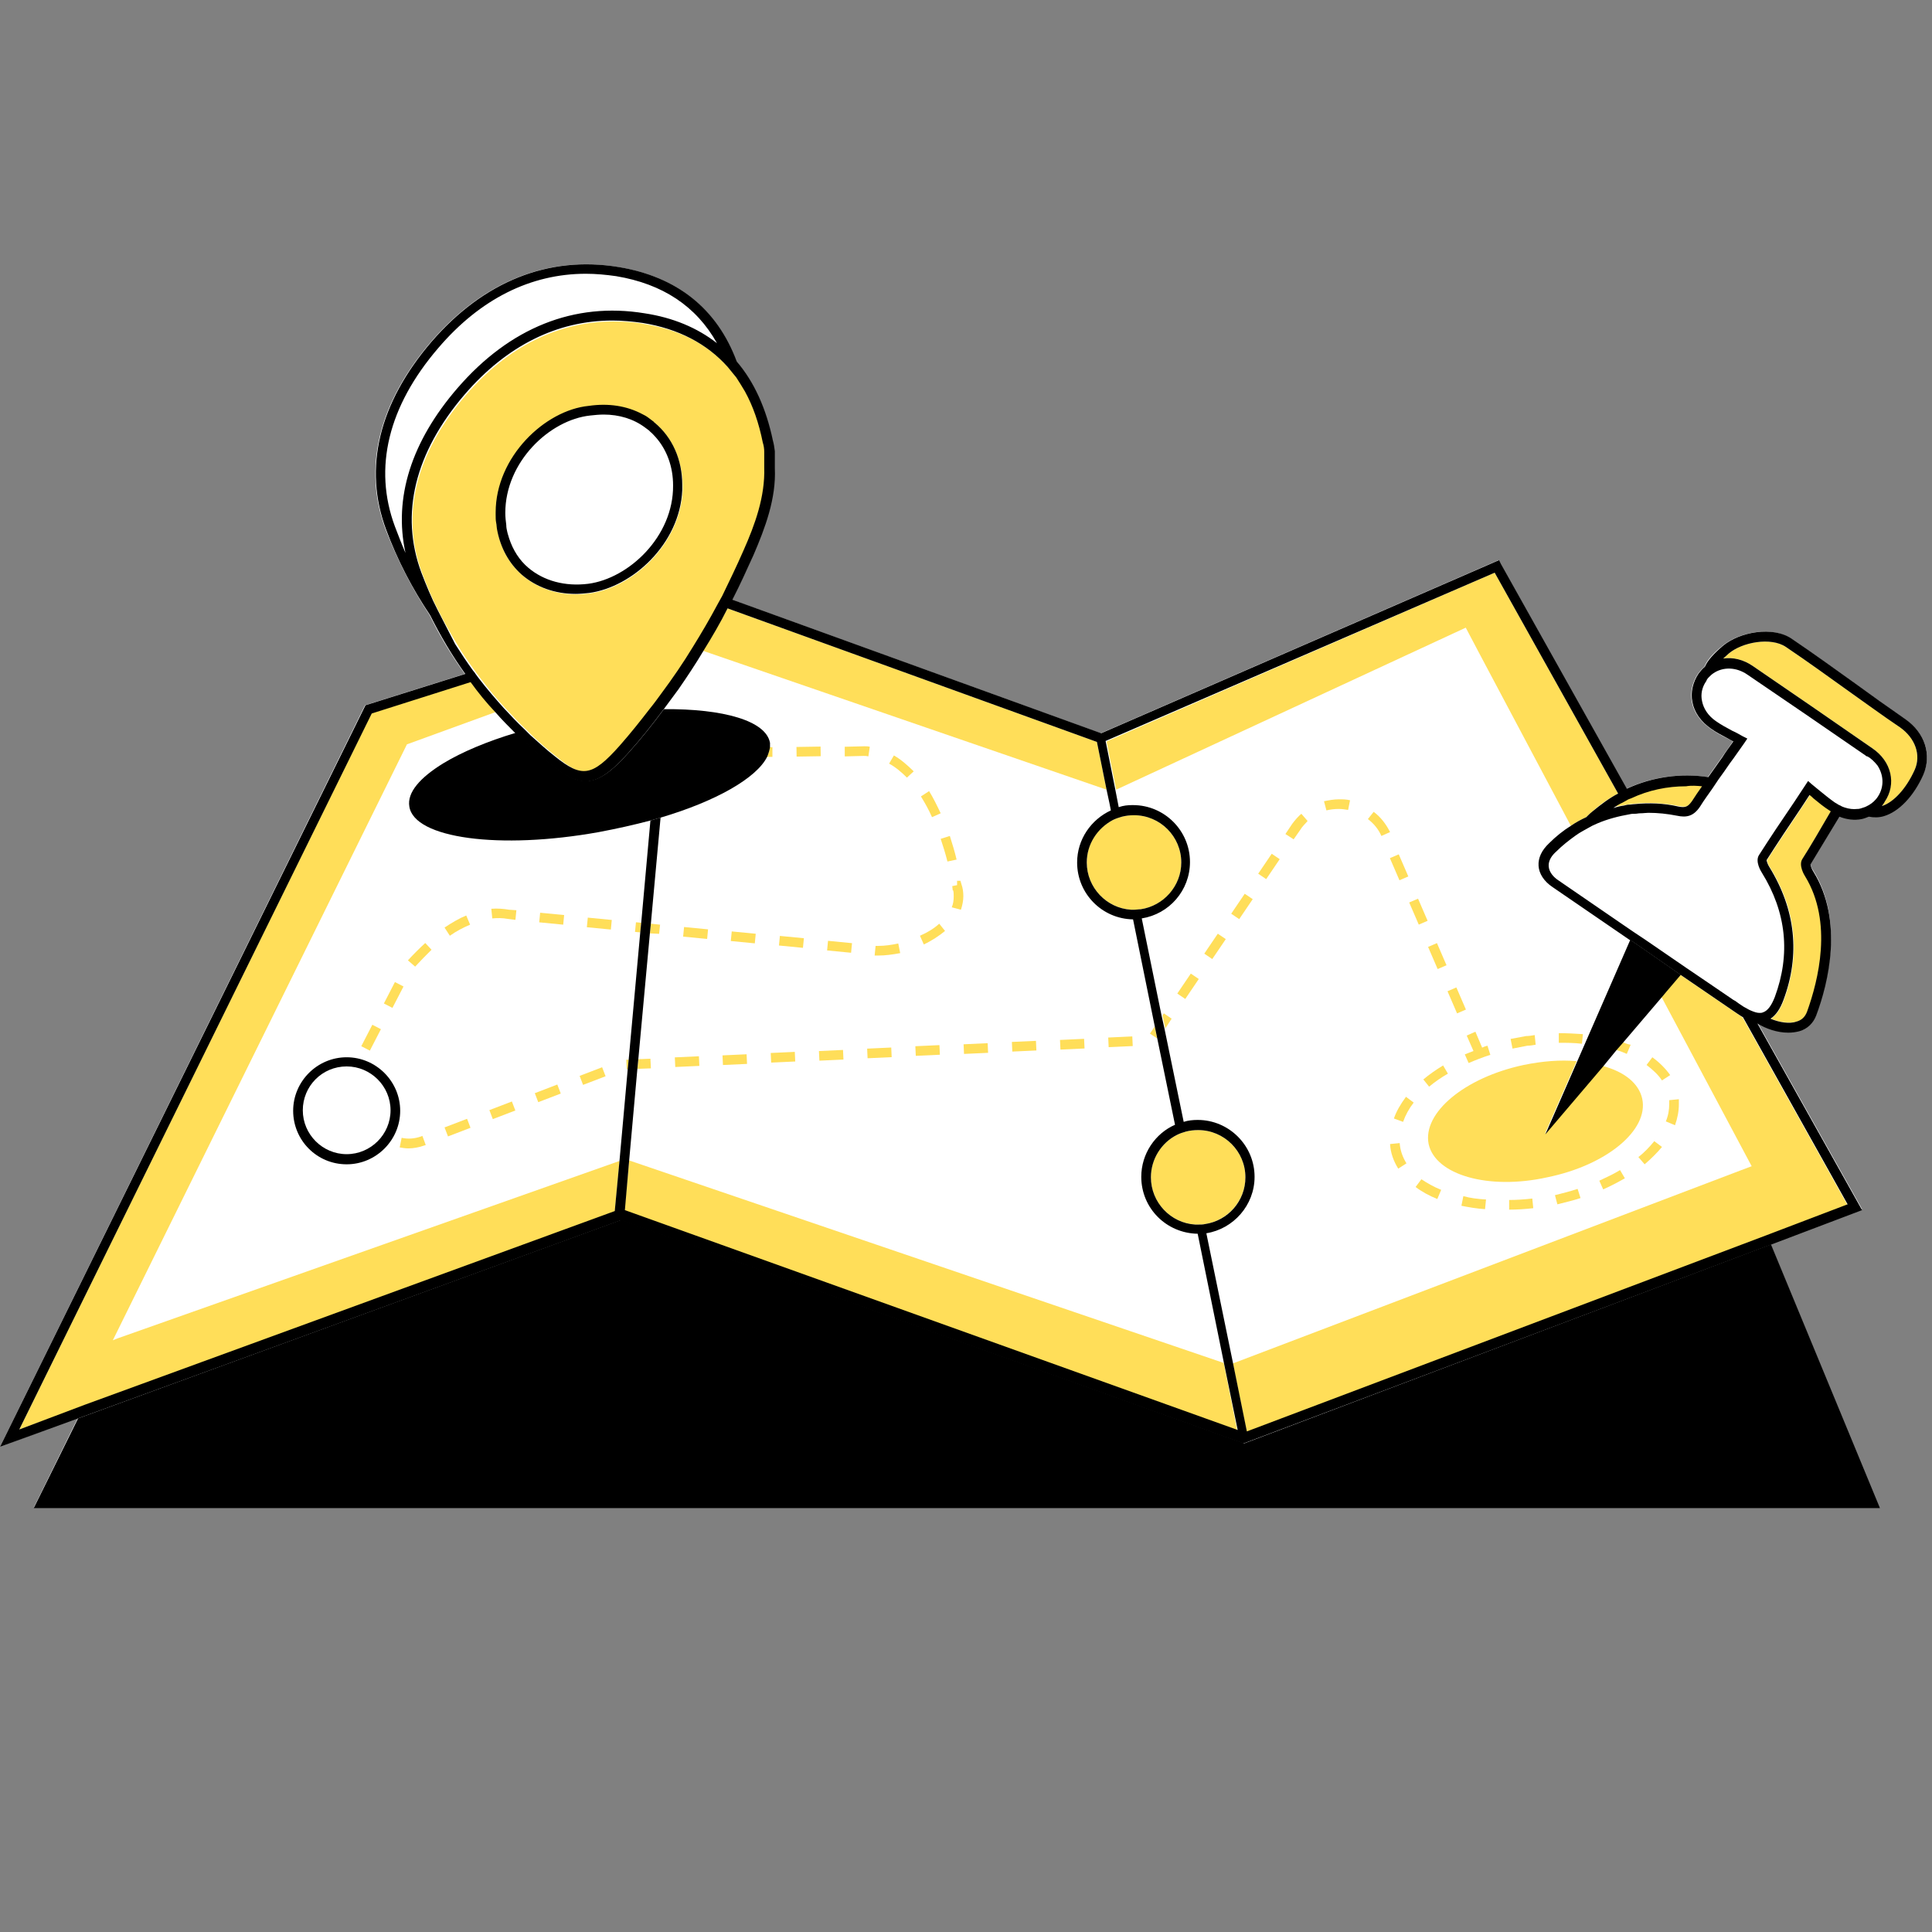 <svg xmlns="http://www.w3.org/2000/svg" xmlns:xlink="http://www.w3.org/1999/xlink" width="500" zoomAndPan="magnify" viewBox="0 0 375 375" height="500" preserveAspectRatio="xMidYMid meet" version="1.0"><rect x="0" y="0" width="375" height="375" fill="#808080" stroke="none"/><defs><clipPath id="57d9069a45"><path d="M 161.449 173.691 L 187.699 173.691 L 187.699 200.691 L 161.449 200.691 Z M 161.449 173.691 " clip-rule="nonzero"/></clipPath><clipPath id="ccfefc96b3"><path d="M 161.449 173.691 L 187.699 173.691 L 187.699 200.691 L 161.449 200.691 Z M 161.449 173.691 " clip-rule="nonzero"/></clipPath></defs><g clip-path="url(#57d9069a45)"><path fill="#000000" d="M 175.574 174.16 C 172.477 173.688 169.297 174.148 166.535 175.637 C 164.137 176.934 163.082 179.582 161.848 181.828 C 161.812 181.891 161.805 181.949 161.812 182.008 C 161.5 182.898 161.625 183.695 162.016 184.617 C 162.637 186.07 162.48 187.625 162.438 189.164 C 162.371 191.543 161.684 194.012 162.656 196.301 C 163.465 198.215 165.16 198.621 167.098 198.441 C 169.453 198.227 171.727 197.43 174.105 197.402 C 175.066 199.195 176.559 200.09 178.238 200.371 C 178.719 200.578 179.266 200.684 179.867 200.668 C 180.758 200.648 181.578 200.348 182.391 200.016 C 182.887 199.871 183.375 199.691 183.852 199.488 C 183.922 199.461 183.965 199.414 183.988 199.367 C 184.621 199.074 184.938 198.754 185.242 197.863 C 185.66 196.637 186.281 195.531 186.613 194.27 C 187.008 192.777 187.113 191.227 187.203 189.695 C 187.352 187.074 187.668 184.586 186.746 182.059 C 185.066 177.449 180.246 174.871 175.574 174.16 " fill-opacity="1" fill-rule="nonzero"/></g><path fill="#ffffff" d="M 181.234 195.227 C 181.562 195.336 181.707 195.93 181.293 196.062 C 180.973 196.141 180.77 195.852 180.785 195.566 C 180.793 195.445 180.906 195.316 181 195.25 C 181.102 195.184 181.148 195.199 181.234 195.227 " fill-opacity="1" fill-rule="nonzero"/><path fill="#ffffff" d="M 166.828 178.871 C 166.828 178.895 166.828 178.898 166.809 178.957 C 166.805 178.957 166.766 179.035 166.754 179.051 C 166.738 179.07 166.641 179.141 166.605 179.152 C 166.531 179.18 166.48 179.18 166.395 179.156 C 166.293 179.125 166.16 179.035 166.125 178.934 C 166.051 178.723 166.395 178.656 166.562 178.664 C 166.648 178.68 166.738 178.711 166.781 178.746 C 166.828 178.785 166.828 178.805 166.828 178.871 " fill-opacity="1" fill-rule="nonzero"/><path fill="#ffffff" d="M 176.215 180.645 C 176.215 180.668 176.211 180.672 176.191 180.727 C 176.188 180.727 176.148 180.805 176.137 180.824 C 176.121 180.844 176.023 180.914 175.988 180.926 C 175.918 180.953 175.863 180.949 175.777 180.926 C 175.676 180.898 175.543 180.809 175.508 180.707 C 175.434 180.492 175.777 180.426 175.945 180.434 C 176.031 180.453 176.125 180.48 176.164 180.516 C 176.211 180.559 176.215 180.574 176.215 180.645 " fill-opacity="1" fill-rule="nonzero"/><path fill="#28221d" d="M 176.297 187.738 C 175.801 188.895 174.965 190.008 174.406 191.07 C 173.523 192.758 173.133 194.984 173.836 196.816 C 172.41 196.859 170.992 197.137 169.586 197.418 C 167.379 197.148 166.098 195.578 166.012 193.395 C 165.938 191.348 165.828 189.297 165.77 187.25 C 165.773 187.238 165.781 187.223 165.785 187.211 C 165.824 187.148 165.844 187.074 165.82 186.984 C 165.684 186.395 165.062 185.301 165.746 184.797 C 166.184 184.469 166.871 184.492 167.391 184.492 C 168.5 184.488 169.609 184.711 170.695 184.926 C 172.625 185.301 175.738 185.445 176.297 187.738 " fill-opacity="1" fill-rule="nonzero"/><path fill="#e6e6e6" d="M 184.367 198.312 C 184.023 198.777 183.52 198.898 182.883 199.176 C 182.625 199.289 182.359 199.406 182.09 199.512 C 180.91 199.867 179.676 200.043 178.453 199.879 C 177.578 199.504 177.098 198.555 176.844 197.695 C 176.215 195.574 176.895 193.578 177.871 191.691 C 178.711 190.07 179.23 188.543 178.785 186.723 C 178.484 185.5 177.68 184.621 176.695 183.945 C 176.645 183.875 176.578 183.836 176.508 183.824 C 176.129 183.582 175.727 183.363 175.316 183.168 C 173.234 182.172 170.91 181.758 168.625 181.531 C 167.391 181.406 166.148 181.371 164.906 181.355 C 164.125 181.348 163.398 181.359 162.676 181.547 C 162.75 181.402 162.828 181.258 162.902 181.117 C 162.906 181.113 162.914 181.113 162.918 181.113 C 166.648 180.34 170.555 181.047 174.109 182.25 C 175.852 182.836 177.484 183.535 178.59 185.047 C 179.773 186.668 180.027 188.805 179.215 190.621 C 178.902 191.32 178.344 191.891 178.066 192.613 C 177.773 193.387 177.547 194.18 177.355 194.98 C 177.07 196.168 176.867 197.832 177.785 198.816 C 179.363 200.516 182.449 199.312 184.367 198.312 " fill-opacity="1" fill-rule="nonzero"/><path fill="#333333" d="M 177.523 189.289 C 177.629 188.816 177.629 188.422 177.594 188.156 C 177.555 187.891 177.508 187.75 177.488 187.75 C 177.422 187.758 177.555 188.344 177.293 189.23 C 177.168 189.672 176.949 190.18 176.66 190.727 C 176.375 191.273 176.016 191.859 175.699 192.52 C 175.66 192.605 175.621 192.668 175.586 192.77 C 175.551 192.855 175.52 192.938 175.488 193.016 C 175.422 193.184 175.363 193.348 175.309 193.512 C 175.203 193.84 175.109 194.16 175.059 194.477 C 175.031 194.633 175.008 194.801 175.004 194.945 C 175 195.02 175 195.094 174.996 195.164 C 175 195.238 175 195.312 175.004 195.383 C 175.012 195.664 175.031 195.922 175.059 196.16 C 175.113 196.637 175.207 197.012 175.32 197.266 C 175.363 197.395 175.422 197.48 175.461 197.535 C 175.504 197.594 175.527 197.625 175.539 197.617 C 175.551 197.613 175.543 197.578 175.523 197.508 C 175.504 197.441 175.465 197.344 175.441 197.219 C 175.375 196.977 175.32 196.602 175.297 196.141 C 175.285 195.91 175.277 195.652 175.281 195.379 C 175.285 195.312 175.285 195.246 175.285 195.18 C 175.289 195.105 175.297 195.035 175.301 194.961 C 175.312 194.812 175.336 194.68 175.363 194.531 C 175.418 194.234 175.516 193.93 175.621 193.613 C 175.676 193.457 175.738 193.297 175.801 193.137 C 175.832 193.055 175.863 192.973 175.895 192.895 C 175.918 192.824 175.969 192.734 176.004 192.656 C 176.309 192.023 176.66 191.43 176.938 190.863 C 177.219 190.301 177.422 189.758 177.523 189.289 Z M 178.039 186.379 C 179.109 188.879 177.395 190.992 176.496 193.211 C 175.859 194.789 175.852 196.652 176.395 198.25 C 176.559 198.738 176.789 199.156 177.082 199.5 C 175.305 198.715 174.188 196.867 174.082 194.938 C 173.953 192.629 175.309 190.762 176.402 188.855 C 176.578 188.543 176.738 188.227 176.871 187.91 C 176.883 187.887 176.895 187.859 176.898 187.832 C 177.262 186.934 177.41 186.012 177.188 185.102 C 177.539 185.473 177.836 185.898 178.039 186.379 " fill-opacity="1" fill-rule="nonzero"/><path fill="#333333" d="M 166.906 197.668 C 166.91 197.645 166.812 197.621 166.684 197.555 C 166.551 197.488 166.363 197.367 166.16 197.184 C 165.961 197 165.73 196.754 165.551 196.457 C 165.375 196.148 165.238 195.785 165.152 195.375 C 164.98 194.559 164.977 193.777 164.945 193.215 C 164.918 192.656 164.883 192.305 164.832 192.305 C 164.789 192.305 164.746 192.652 164.707 193.215 C 164.68 193.777 164.641 194.574 164.824 195.445 C 164.91 195.879 165.074 196.289 165.285 196.621 C 165.512 196.949 165.773 197.188 166.008 197.363 C 166.246 197.539 166.477 197.641 166.641 197.676 C 166.816 197.715 166.902 197.688 166.906 197.668 Z M 165.664 195.086 C 166.039 196.375 167.047 197.234 168.238 197.684 C 167.363 197.844 166.477 197.945 165.59 197.879 C 164.215 197.773 163.449 196.805 163.02 195.594 C 162.301 193.566 162.984 191.242 163.035 189.164 C 163.062 188.141 163.164 187.102 163.023 186.086 C 163.539 186.703 164.223 187.164 165.176 187.391 C 165.219 188.707 165.312 190.02 165.379 191.336 C 165.445 192.594 165.312 193.863 165.664 195.086 " fill-opacity="1" fill-rule="nonzero"/><path fill="#333333" d="M 174.84 184.184 C 174.852 184.164 174.672 184.082 174.34 183.949 C 174.172 183.883 173.965 183.82 173.723 183.746 C 173.602 183.711 173.469 183.672 173.332 183.633 C 173.191 183.602 173.047 183.566 172.891 183.531 C 172.27 183.379 171.523 183.254 170.695 183.133 C 170.277 183.074 169.844 183.012 169.391 182.949 C 168.938 182.887 168.48 182.82 167.988 182.762 C 167.504 182.684 167.023 182.699 166.562 182.68 C 166.332 182.672 166.102 182.699 165.883 182.711 C 165.66 182.727 165.438 182.727 165.23 182.758 C 164.816 182.82 164.426 182.859 164.051 182.93 C 163.867 182.961 163.684 182.996 163.5 183.066 C 163.32 183.129 163.141 183.293 163.09 183.473 C 163.059 183.562 163.051 183.648 163.051 183.734 C 163.047 183.824 163.051 183.875 163.059 183.965 C 163.082 184.113 163.117 184.246 163.156 184.367 C 163.234 184.613 163.332 184.805 163.41 184.965 C 163.57 185.277 163.664 185.445 163.688 185.438 C 163.707 185.43 163.652 185.242 163.531 184.914 C 163.473 184.75 163.395 184.551 163.336 184.316 C 163.309 184.199 163.285 184.074 163.273 183.941 C 163.27 183.895 163.27 183.797 163.273 183.738 C 163.281 183.68 163.289 183.609 163.312 183.555 C 163.387 183.309 163.73 183.25 164.094 183.203 C 164.449 183.145 164.855 183.113 165.27 183.062 C 165.477 183.035 165.688 183.043 165.902 183.027 C 166.121 183.02 166.34 182.996 166.562 183.004 C 167.012 183.027 167.48 183.016 167.949 183.094 C 169.859 183.352 171.609 183.523 172.84 183.758 C 174.082 183.98 174.82 184.234 174.84 184.184 Z M 176.195 184.27 C 176.734 185.145 176.793 186.004 176.594 186.84 C 175.52 184.828 172.359 184.641 170.32 184.25 C 168.93 183.988 167.402 183.707 166.004 184.047 C 164.484 184.41 164.863 185.676 165.152 186.773 C 163.371 186.254 162.762 184.789 162.293 183.047 C 162.285 183.012 162.27 182.98 162.25 182.953 C 162.25 182.727 162.281 182.5 162.352 182.27 C 162.352 182.266 162.355 182.266 162.355 182.266 C 163.637 181.723 165.223 181.938 166.582 181.988 C 168.152 182.047 169.715 182.203 171.254 182.5 C 172.82 182.797 174.742 183.297 176.195 184.27 " fill-opacity="1" fill-rule="nonzero"/><path fill="#fff8a1" d="M 167.426 178.93 C 167.48 178.473 167.098 178.156 166.676 178.086 C 166.664 178.082 166.656 178.082 166.641 178.082 C 166.625 178.078 166.613 178.074 166.598 178.074 C 166.082 178.012 165.492 178.375 165.52 178.934 C 165.547 179.465 166.168 179.836 166.672 179.746 C 167.074 179.672 167.379 179.324 167.426 178.93 Z M 176.809 180.699 C 176.863 180.246 176.484 179.926 176.059 179.855 C 176.047 179.855 176.039 179.855 176.027 179.852 C 176.008 179.852 175.996 179.848 175.98 179.844 C 175.465 179.785 174.875 180.145 174.902 180.703 C 174.934 181.238 175.555 181.609 176.055 181.516 C 176.457 181.445 176.762 181.094 176.809 180.699 Z M 180.582 186.844 C 180.625 186.828 180.531 186.41 180.363 185.738 C 180.277 185.406 180.156 185.004 179.973 184.574 C 179.777 184.145 179.477 183.695 179.09 183.316 C 178.926 183.145 178.758 182.98 178.59 182.816 C 178.5 182.738 178.41 182.664 178.324 182.59 C 178.227 182.523 178.125 182.465 178.031 182.402 C 177.938 182.348 177.848 182.305 177.734 182.258 C 177.629 182.223 177.539 182.191 177.445 182.164 C 177.324 182.129 177.219 182.094 177.125 182.047 C 177.234 181.922 177.293 181.781 177.328 181.66 C 177.379 181.492 177.387 181.348 177.391 181.227 C 177.391 180.988 177.359 180.863 177.336 180.863 C 177.309 180.863 177.289 180.992 177.246 181.211 C 177.223 181.324 177.195 181.457 177.137 181.598 C 177.074 181.734 176.992 181.883 176.848 181.961 L 176.691 182.043 L 176.828 182.164 C 176.98 182.293 177.172 182.371 177.352 182.434 C 177.441 182.469 177.535 182.5 177.617 182.539 C 177.691 182.57 177.793 182.617 177.875 182.676 C 178.215 182.859 178.508 183.207 178.848 183.547 C 179.219 183.914 179.488 184.301 179.688 184.699 C 179.879 185.102 180.02 185.484 180.137 185.809 C 180.363 186.461 180.539 186.855 180.582 186.844 Z M 181.531 196.602 C 181.984 196.418 182.203 196.02 182.125 195.531 C 182.055 195.09 181.672 194.68 181.219 194.621 C 180.652 194.547 180.211 195.109 180.184 195.617 C 180.145 196.258 180.762 196.746 181.375 196.645 C 181.398 196.645 181.426 196.641 181.449 196.633 C 181.48 196.625 181.508 196.613 181.531 196.602 Z M 183.164 197.84 C 183.406 197.719 183.535 197.641 183.523 197.617 C 183.516 197.598 183.371 197.637 183.113 197.719 C 182.855 197.801 182.492 197.938 182.031 198.055 C 181.918 198.09 181.797 198.113 181.672 198.137 C 181.547 198.164 181.41 198.18 181.277 198.195 C 181.137 198.215 181 198.215 180.855 198.219 C 180.715 198.23 180.555 198.215 180.395 198.207 C 180.316 198.203 180.238 198.199 180.156 198.195 C 180.07 198.191 179.984 198.188 179.902 198.188 C 179.734 198.184 179.57 198.176 179.414 198.156 C 179.344 198.137 179.262 198.133 179.195 198.098 C 179.164 198.082 179.125 198.074 179.094 198.055 C 179.066 198.035 179.039 198.016 179.012 198 L 178.969 197.973 L 178.926 197.926 L 178.832 197.824 L 178.816 197.809 L 178.812 197.809 L 178.801 197.785 L 178.695 197.633 C 178.523 197.348 178.441 197.02 178.406 196.699 C 178.387 196.375 178.402 196.055 178.453 195.75 C 178.539 195.145 178.715 194.609 178.867 194.16 C 179.18 193.266 179.406 192.719 179.359 192.695 C 179.32 192.684 179.02 193.191 178.641 194.078 C 178.461 194.523 178.254 195.062 178.145 195.703 C 178.082 196.02 178.059 196.367 178.078 196.723 C 178.109 197.082 178.203 197.461 178.41 197.801 L 178.492 197.926 L 178.531 197.988 L 178.543 198.004 L 178.547 198.012 L 178.562 198.027 L 178.586 198.055 L 178.68 198.152 L 178.727 198.199 L 178.793 198.25 L 178.934 198.344 C 178.98 198.367 179.027 198.387 179.078 198.406 C 179.172 198.449 179.27 198.457 179.363 198.48 C 179.555 198.5 179.734 198.504 179.898 198.504 C 179.98 198.5 180.059 198.504 180.137 198.508 C 180.223 198.508 180.305 198.512 180.383 198.516 C 180.695 198.527 181.023 198.512 181.312 198.469 C 181.457 198.445 181.598 198.422 181.727 198.387 C 181.859 198.355 181.984 198.32 182.098 198.281 C 182.566 198.129 182.922 197.957 183.164 197.84 Z M 186.422 182.969 C 187.25 185.684 186.73 188.805 186.469 191.574 C 186.32 193.129 186.031 194.816 185.246 196.195 C 185.023 196.59 184.879 197.012 184.746 197.441 C 184.727 197.449 184.703 197.457 184.68 197.469 C 183.359 198.215 181.793 198.848 180.266 199.02 C 177.781 199.305 177.527 197.008 177.934 195.141 C 178.121 194.262 178.371 193.367 178.75 192.551 C 179.074 191.844 179.617 191.27 179.902 190.535 C 180.496 189.004 180.379 187.477 179.77 185.965 C 178.637 183.133 175.762 182.105 173.031 181.285 C 169.902 180.34 166.5 179.887 163.254 180.453 C 164.148 178.777 165.125 177.172 166.84 176.148 C 169.555 174.527 172.98 174.309 176.039 174.828 C 180.633 175.609 185.027 178.406 186.422 182.969 " fill-opacity="1" fill-rule="nonzero"/><g clip-path="url(#ccfefc96b3)"><path fill="#000000" d="M 168.238 197.684 C 167.047 197.234 166.039 196.375 165.664 195.086 C 165.312 193.863 165.445 192.594 165.379 191.336 C 165.312 190.02 165.219 188.707 165.176 187.391 C 164.223 187.164 163.539 186.703 163.023 186.086 C 163.164 187.102 163.062 188.141 163.035 189.164 C 162.984 191.242 162.301 193.566 163.02 195.594 C 163.449 196.805 164.215 197.773 165.59 197.879 C 166.477 197.945 167.363 197.844 168.238 197.684 Z M 174.406 191.07 C 174.965 190.008 175.801 188.895 176.297 187.738 C 175.738 185.445 172.625 185.301 170.695 184.926 C 169.609 184.711 168.5 184.488 167.391 184.492 C 166.871 184.492 166.184 184.469 165.746 184.797 C 165.062 185.301 165.684 186.395 165.82 186.984 C 165.844 187.074 165.824 187.148 165.785 187.211 C 165.781 187.223 165.773 187.238 165.77 187.25 C 165.828 189.297 165.938 191.348 166.012 193.395 C 166.098 195.578 167.379 197.148 169.586 197.418 C 170.992 197.137 172.41 196.859 173.836 196.816 C 173.133 194.984 173.523 192.758 174.406 191.07 Z M 176.594 186.84 C 176.793 186.004 176.734 185.145 176.195 184.27 C 174.742 183.297 172.82 182.797 171.254 182.5 C 169.715 182.203 168.152 182.047 166.582 181.988 C 165.223 181.938 163.637 181.723 162.355 182.266 C 162.355 182.266 162.352 182.266 162.352 182.27 C 162.281 182.5 162.25 182.727 162.25 182.953 C 162.27 182.98 162.285 183.012 162.293 183.047 C 162.762 184.789 163.371 186.254 165.152 186.773 C 164.863 185.676 164.484 184.41 166.004 184.047 C 167.402 183.707 168.93 183.988 170.32 184.25 C 172.359 184.641 175.52 184.828 176.594 186.84 Z M 176.496 193.211 C 177.395 190.992 179.109 188.879 178.039 186.379 C 177.836 185.898 177.539 185.473 177.188 185.102 C 177.41 186.012 177.262 186.934 176.898 187.832 C 176.895 187.859 176.883 187.887 176.871 187.91 C 176.738 188.227 176.578 188.543 176.402 188.855 C 175.309 190.762 173.953 192.629 174.082 194.938 C 174.188 196.867 175.305 198.715 177.082 199.5 C 176.789 199.156 176.559 198.738 176.395 198.25 C 175.852 196.652 175.859 194.789 176.496 193.211 Z M 182.883 199.176 C 183.52 198.898 184.023 198.777 184.367 198.312 C 182.449 199.312 179.363 200.516 177.785 198.816 C 176.867 197.832 177.07 196.168 177.355 194.98 C 177.547 194.18 177.773 193.387 178.066 192.613 C 178.344 191.891 178.902 191.32 179.215 190.621 C 180.027 188.805 179.773 186.668 178.59 185.047 C 177.484 183.535 175.852 182.836 174.109 182.25 C 170.555 181.047 166.648 180.34 162.918 181.113 C 162.914 181.113 162.906 181.113 162.902 181.117 C 162.828 181.258 162.75 181.402 162.676 181.547 C 163.398 181.359 164.125 181.348 164.906 181.355 C 166.148 181.371 167.391 181.406 168.625 181.531 C 170.91 181.758 173.234 182.172 175.316 183.168 C 175.727 183.363 176.129 183.582 176.508 183.824 C 176.578 183.836 176.645 183.875 176.695 183.945 C 177.68 184.621 178.484 185.5 178.785 186.723 C 179.23 188.543 178.711 190.07 177.871 191.691 C 176.895 193.578 176.215 195.574 176.844 197.695 C 177.098 198.555 177.578 199.504 178.453 199.879 C 179.676 200.043 180.91 199.867 182.09 199.512 C 182.359 199.406 182.625 199.289 182.883 199.176 Z M 186.469 191.574 C 186.73 188.805 187.25 185.684 186.422 182.969 C 185.027 178.406 180.633 175.609 176.039 174.828 C 172.98 174.309 169.555 174.527 166.84 176.148 C 165.125 177.172 164.148 178.777 163.254 180.453 C 166.5 179.887 169.902 180.34 173.031 181.285 C 175.762 182.105 178.637 183.133 179.77 185.965 C 180.379 187.477 180.496 189.004 179.902 190.535 C 179.617 191.27 179.074 191.844 178.75 192.551 C 178.371 193.367 178.121 194.262 177.934 195.141 C 177.527 197.008 177.781 199.305 180.266 199.02 C 181.793 198.848 183.359 198.215 184.68 197.469 C 184.703 197.457 184.727 197.449 184.746 197.441 C 184.879 197.012 185.023 196.59 185.246 196.195 C 186.031 194.816 186.32 193.129 186.469 191.574 Z M 186.746 182.059 C 187.668 184.586 187.352 187.074 187.203 189.695 C 187.113 191.227 187.008 192.777 186.613 194.27 C 186.281 195.531 185.66 196.637 185.242 197.863 C 184.938 198.754 184.621 199.074 183.988 199.367 C 183.965 199.414 183.922 199.461 183.852 199.488 C 183.375 199.691 182.887 199.871 182.391 200.016 C 181.578 200.348 180.758 200.648 179.867 200.668 C 179.266 200.684 178.719 200.578 178.238 200.371 C 176.559 200.09 175.066 199.195 174.105 197.402 C 171.727 197.43 169.453 198.227 167.098 198.441 C 165.16 198.621 163.465 198.215 162.656 196.301 C 161.684 194.012 162.371 191.543 162.438 189.164 C 162.48 187.625 162.637 186.07 162.016 184.617 C 161.625 183.695 161.5 182.898 161.812 182.008 C 161.805 181.949 161.812 181.891 161.848 181.828 C 163.082 179.582 164.137 176.934 166.535 175.637 C 169.297 174.148 172.477 173.688 175.578 174.16 C 180.246 174.871 185.066 177.449 186.746 182.059 " fill-opacity="1" fill-rule="nonzero"/></g><path fill="#000000" d="M 183.523 197.617 C 183.535 197.641 183.406 197.719 183.164 197.84 C 182.922 197.957 182.566 198.129 182.098 198.281 C 181.984 198.32 181.859 198.355 181.727 198.387 C 181.598 198.422 181.457 198.445 181.312 198.469 C 181.023 198.512 180.695 198.527 180.383 198.516 C 180.305 198.512 180.223 198.508 180.137 198.508 C 180.059 198.504 179.98 198.5 179.898 198.504 C 179.734 198.504 179.555 198.5 179.363 198.48 C 179.27 198.457 179.172 198.449 179.078 198.406 C 179.027 198.387 178.98 198.367 178.934 198.344 L 178.793 198.25 L 178.727 198.199 L 178.68 198.152 L 178.586 198.055 L 178.562 198.027 L 178.547 198.012 L 178.543 198.004 L 178.531 197.988 L 178.492 197.926 L 178.41 197.801 C 178.203 197.461 178.109 197.082 178.078 196.723 C 178.059 196.367 178.082 196.02 178.145 195.703 C 178.254 195.062 178.461 194.523 178.641 194.078 C 179.02 193.191 179.32 192.684 179.359 192.695 C 179.406 192.719 179.18 193.266 178.867 194.16 C 178.715 194.609 178.539 195.145 178.453 195.75 C 178.402 196.055 178.387 196.375 178.406 196.699 C 178.441 197.02 178.523 197.348 178.695 197.633 L 178.801 197.785 L 178.812 197.809 L 178.816 197.809 L 178.832 197.824 L 178.926 197.926 L 178.969 197.973 L 179.012 198 C 179.039 198.016 179.066 198.035 179.094 198.055 C 179.125 198.074 179.164 198.082 179.195 198.098 C 179.262 198.133 179.344 198.137 179.414 198.156 C 179.57 198.176 179.734 198.184 179.902 198.188 C 179.984 198.188 180.07 198.191 180.156 198.195 C 180.238 198.199 180.316 198.203 180.395 198.207 C 180.555 198.215 180.715 198.23 180.855 198.219 C 181 198.215 181.137 198.215 181.277 198.195 C 181.41 198.18 181.547 198.164 181.672 198.137 C 181.797 198.113 181.918 198.09 182.031 198.055 C 182.492 197.938 182.855 197.801 183.113 197.719 C 183.371 197.637 183.516 197.598 183.523 197.617 " fill-opacity="1" fill-rule="nonzero"/><path fill="#000000" d="M 181.293 196.062 C 181.707 195.93 181.562 195.336 181.234 195.227 C 181.148 195.199 181.102 195.184 181 195.25 C 180.906 195.316 180.793 195.445 180.785 195.566 C 180.77 195.852 180.973 196.141 181.293 196.062 Z M 182.125 195.531 C 182.203 196.02 181.984 196.418 181.531 196.602 C 181.508 196.613 181.48 196.625 181.449 196.633 C 181.426 196.641 181.398 196.645 181.375 196.645 C 180.762 196.746 180.145 196.258 180.184 195.617 C 180.211 195.109 180.652 194.547 181.219 194.621 C 181.672 194.68 182.055 195.09 182.125 195.531 " fill-opacity="1" fill-rule="nonzero"/><path fill="#000000" d="M 180.363 185.738 C 180.531 186.41 180.625 186.828 180.582 186.844 C 180.539 186.855 180.363 186.461 180.137 185.809 C 180.02 185.484 179.879 185.102 179.688 184.699 C 179.488 184.301 179.219 183.914 178.848 183.547 C 178.508 183.207 178.215 182.859 177.875 182.676 C 177.793 182.617 177.691 182.57 177.617 182.539 C 177.535 182.5 177.441 182.469 177.352 182.434 C 177.172 182.371 176.98 182.293 176.828 182.164 L 176.691 182.043 L 176.848 181.961 C 176.992 181.883 177.074 181.734 177.137 181.598 C 177.195 181.457 177.223 181.324 177.246 181.211 C 177.289 180.992 177.309 180.863 177.336 180.863 C 177.359 180.863 177.391 180.988 177.391 181.227 C 177.387 181.348 177.379 181.492 177.328 181.66 C 177.293 181.781 177.234 181.922 177.125 182.047 C 177.219 182.094 177.324 182.129 177.445 182.164 C 177.539 182.191 177.629 182.223 177.734 182.258 C 177.848 182.305 177.938 182.348 178.031 182.402 C 178.125 182.465 178.227 182.523 178.324 182.59 C 178.41 182.664 178.5 182.738 178.59 182.816 C 178.758 182.98 178.926 183.145 179.09 183.316 C 179.477 183.695 179.777 184.145 179.973 184.574 C 180.156 185.004 180.277 185.406 180.363 185.738 " fill-opacity="1" fill-rule="nonzero"/><path fill="#000000" d="M 177.594 188.156 C 177.629 188.422 177.629 188.816 177.523 189.289 C 177.422 189.758 177.219 190.301 176.938 190.863 C 176.66 191.43 176.309 192.023 176.004 192.656 C 175.969 192.734 175.918 192.824 175.895 192.895 C 175.863 192.973 175.832 193.055 175.801 193.137 C 175.738 193.297 175.676 193.457 175.621 193.613 C 175.516 193.93 175.418 194.234 175.363 194.531 C 175.336 194.68 175.312 194.812 175.301 194.961 C 175.297 195.035 175.289 195.105 175.285 195.18 C 175.285 195.246 175.285 195.312 175.281 195.379 C 175.277 195.652 175.285 195.91 175.297 196.141 C 175.32 196.602 175.375 196.977 175.441 197.219 C 175.465 197.344 175.504 197.441 175.523 197.508 C 175.543 197.578 175.551 197.613 175.539 197.617 C 175.527 197.625 175.504 197.594 175.461 197.535 C 175.422 197.48 175.363 197.395 175.32 197.266 C 175.207 197.012 175.113 196.637 175.059 196.16 C 175.031 195.922 175.012 195.664 175.004 195.383 C 175 195.312 175 195.238 174.996 195.164 C 175 195.094 175 195.02 175.004 194.945 C 175.008 194.801 175.031 194.633 175.059 194.477 C 175.109 194.16 175.203 193.84 175.309 193.512 C 175.363 193.348 175.422 193.184 175.488 193.016 C 175.52 192.938 175.551 192.855 175.586 192.77 C 175.621 192.668 175.66 192.605 175.699 192.52 C 176.016 191.859 176.375 191.273 176.66 190.727 C 176.949 190.18 177.168 189.672 177.293 189.23 C 177.555 188.344 177.422 187.758 177.488 187.75 C 177.508 187.75 177.555 187.891 177.594 188.156 " fill-opacity="1" fill-rule="nonzero"/><path fill="#000000" d="M 176.059 179.855 C 176.484 179.926 176.863 180.246 176.809 180.699 C 176.762 181.094 176.457 181.445 176.055 181.516 C 175.555 181.609 174.934 181.238 174.902 180.703 C 174.875 180.145 175.465 179.785 175.98 179.844 C 175.996 179.848 176.008 179.852 176.027 179.852 C 176.039 179.855 176.047 179.855 176.059 179.855 Z M 176.191 180.727 C 176.211 180.672 176.215 180.668 176.215 180.645 C 176.215 180.574 176.211 180.559 176.164 180.516 C 176.125 180.48 176.031 180.453 175.945 180.434 C 175.777 180.426 175.434 180.492 175.508 180.707 C 175.543 180.809 175.676 180.898 175.777 180.926 C 175.863 180.949 175.918 180.953 175.988 180.926 C 176.023 180.914 176.121 180.844 176.137 180.824 C 176.148 180.805 176.188 180.727 176.191 180.727 " fill-opacity="1" fill-rule="nonzero"/><path fill="#000000" d="M 174.34 183.949 C 174.672 184.082 174.852 184.164 174.84 184.184 C 174.82 184.234 174.082 183.98 172.84 183.758 C 171.609 183.523 169.859 183.352 167.949 183.094 C 167.48 183.016 167.012 183.027 166.562 183.004 C 166.34 182.996 166.121 183.02 165.902 183.027 C 165.688 183.043 165.477 183.035 165.27 183.062 C 164.855 183.113 164.449 183.145 164.094 183.203 C 163.73 183.25 163.387 183.309 163.312 183.555 C 163.289 183.609 163.281 183.68 163.273 183.738 C 163.27 183.797 163.27 183.895 163.273 183.941 C 163.285 184.074 163.309 184.199 163.336 184.316 C 163.395 184.551 163.473 184.75 163.531 184.914 C 163.652 185.242 163.707 185.43 163.688 185.438 C 163.664 185.445 163.57 185.277 163.41 184.965 C 163.332 184.805 163.234 184.613 163.156 184.367 C 163.117 184.246 163.082 184.113 163.059 183.965 C 163.051 183.875 163.047 183.824 163.051 183.734 C 163.051 183.648 163.059 183.562 163.09 183.473 C 163.141 183.293 163.32 183.129 163.5 183.066 C 163.684 182.996 163.867 182.961 164.051 182.93 C 164.426 182.859 164.816 182.82 165.23 182.758 C 165.438 182.727 165.66 182.727 165.883 182.711 C 166.102 182.699 166.332 182.672 166.562 182.68 C 167.023 182.699 167.504 182.684 167.988 182.762 C 168.48 182.82 168.938 182.887 169.391 182.949 C 169.844 183.012 170.277 183.074 170.695 183.133 C 171.523 183.254 172.27 183.379 172.891 183.531 C 173.047 183.566 173.191 183.602 173.332 183.633 C 173.469 183.672 173.602 183.711 173.723 183.746 C 173.965 183.82 174.172 183.883 174.34 183.949 " fill-opacity="1" fill-rule="nonzero"/><path fill="#000000" d="M 166.676 178.086 C 167.098 178.156 167.48 178.473 167.426 178.93 C 167.379 179.324 167.074 179.672 166.672 179.746 C 166.168 179.836 165.547 179.465 165.52 178.934 C 165.492 178.375 166.082 178.012 166.598 178.074 C 166.613 178.074 166.625 178.078 166.641 178.082 C 166.656 178.082 166.664 178.082 166.676 178.086 Z M 166.809 178.957 C 166.828 178.898 166.828 178.895 166.828 178.871 C 166.828 178.805 166.828 178.785 166.781 178.746 C 166.738 178.711 166.648 178.68 166.562 178.664 C 166.395 178.656 166.051 178.723 166.125 178.934 C 166.16 179.035 166.293 179.125 166.395 179.156 C 166.48 179.18 166.531 179.18 166.605 179.152 C 166.641 179.141 166.738 179.07 166.754 179.051 C 166.766 179.035 166.805 178.957 166.809 178.957 " fill-opacity="1" fill-rule="nonzero"/><path fill="#000000" d="M 166.684 197.555 C 166.812 197.621 166.91 197.645 166.906 197.668 C 166.902 197.688 166.816 197.715 166.641 197.676 C 166.477 197.641 166.246 197.539 166.008 197.363 C 165.773 197.188 165.512 196.949 165.285 196.621 C 165.074 196.289 164.91 195.879 164.824 195.445 C 164.641 194.574 164.68 193.777 164.707 193.215 C 164.746 192.652 164.789 192.305 164.832 192.305 C 164.883 192.305 164.918 192.656 164.945 193.215 C 164.977 193.777 164.98 194.559 165.152 195.375 C 165.238 195.785 165.375 196.148 165.551 196.457 C 165.73 196.754 165.961 197 166.16 197.184 C 166.363 197.367 166.551 197.488 166.684 197.555 " fill-opacity="1" fill-rule="nonzero"/><path fill="#ffffff" d="M 373.316 150.188 C 371.445 154.398 368.637 157.391 365.641 158.234 C 364.613 158.516 363.676 158.516 362.738 158.328 C 362.273 158.516 361.805 158.703 361.336 158.797 C 359.934 159.078 358.527 158.891 357.031 158.328 C 354.973 161.789 352.914 165.254 351.418 167.594 C 351.418 167.875 351.602 168.527 351.977 168.996 C 357.875 178.543 354.785 190.52 352.539 196.887 C 351.977 198.477 350.855 199.504 349.266 199.973 C 348.609 200.16 347.859 200.254 347.109 200.254 C 345.051 200.254 342.898 199.504 341.121 198.477 L 361.43 234.695 L 343.648 241.434 L 364.707 292.625 L 6.551 292.625 L 15.16 275.125 L 0 280.832 L 70.844 136.895 L 90.219 130.812 C 87.598 127.164 85.352 123.422 83.387 119.395 C 79.922 114.156 77.113 108.633 74.867 102.832 C 70.375 90.852 73.465 78.219 83.668 66.332 C 93.773 54.633 106.312 49.582 119.977 51.828 C 131.395 53.699 139.07 59.875 142.906 70.168 C 146.273 74.102 148.613 79.246 149.926 85.516 C 150.113 86.172 150.207 86.922 150.301 87.578 C 150.301 88.418 150.301 89.168 150.301 89.918 C 150.301 90.195 150.301 90.57 150.301 90.852 C 150.488 96.746 148.43 102.457 146.184 107.699 C 144.871 110.691 143.562 113.594 142.062 116.402 L 213.656 142.324 L 290.867 108.727 L 291.242 109.477 L 315.668 153.086 C 320.531 150.84 326.055 150 331.48 150.84 C 332.418 149.531 333.262 148.312 334.195 147.004 C 334.852 146.066 335.602 145.039 336.348 143.914 C 335.973 143.727 335.695 143.539 335.32 143.355 C 334.008 142.699 332.98 142.137 331.949 141.387 C 330.078 140.078 328.77 138.301 328.395 136.242 C 328.02 134.371 328.488 132.402 329.609 130.719 C 329.984 130.25 330.359 129.785 330.828 129.41 C 331.297 128.191 332.418 126.883 334.289 125.387 C 337.473 122.672 344.023 121.453 347.672 123.98 C 351.977 126.883 356.094 129.879 360.027 132.684 C 363.207 134.93 366.391 137.27 369.758 139.609 C 373.598 142.23 375 146.441 373.316 150.188 Z M 373.316 150.188 " fill-opacity="1" fill-rule="nonzero"/><path fill="#ffde59" d="M 21.898 260.148 L 78.988 144.477 L 96.207 138.207 C 94.523 136.336 92.93 134.371 91.34 132.312 L 72.156 138.395 L 3.742 277.461 L 16.379 272.879 L 119.324 235.254 L 120.258 225.336 L 22.836 259.773 Z M 21.898 260.148 " fill-opacity="1" fill-rule="nonzero"/><path fill="#ffde59" d="M 337.379 196.887 C 333.637 194.359 329.891 191.738 326.148 189.211 L 323.434 192.395 L 322.5 193.516 L 328.582 204.934 L 340 226.363 L 337.754 227.207 L 239.301 264.641 L 242.016 278.023 L 342.898 239.934 L 358.621 233.945 L 338.312 197.633 C 338.129 197.352 337.754 197.164 337.379 196.887 Z M 337.379 196.887 " fill-opacity="1" fill-rule="nonzero"/><path fill="#ffde59" d="M 136.449 126.32 L 214.781 153.273 L 212.91 144.008 L 141.223 118.086 C 139.723 120.895 138.133 123.699 136.449 126.32 Z M 136.449 126.32 " fill-opacity="1" fill-rule="nonzero"/><path fill="#ffde59" d="M 284.504 121.828 L 287.215 126.977 L 304.902 160.293 C 305.84 159.637 306.871 159.078 307.898 158.609 C 307.992 158.516 307.992 158.422 308.086 158.422 C 308.367 158.141 308.742 157.766 309.117 157.484 C 310.613 156.082 312.297 154.957 314.074 154.023 L 290.117 111.16 L 214.781 143.914 L 216.652 153.273 Z M 284.504 121.828 " fill-opacity="1" fill-rule="nonzero"/><path fill="#ffde59" d="M 122.129 225.242 L 121.195 234.977 L 240.141 277.648 L 237.523 264.547 Z M 122.129 225.242 " fill-opacity="1" fill-rule="nonzero"/><path fill="#ffde59" d="M 215.105 201.383 L 219.777 201.168 L 219.863 203.039 L 215.191 203.254 Z M 215.105 201.383 " fill-opacity="1" fill-rule="nonzero"/><path fill="#ffde59" d="M 205.746 201.852 L 210.422 201.637 L 210.508 203.508 L 205.832 203.723 Z M 205.746 201.852 " fill-opacity="1" fill-rule="nonzero"/><path fill="#ffde59" d="M 180.34 153.555 L 178.75 154.586 C 179.5 155.801 180.246 157.109 180.902 158.609 L 182.586 157.859 C 181.84 156.27 181.09 154.77 180.34 153.555 Z M 180.34 153.555 " fill-opacity="1" fill-rule="nonzero"/><path fill="#ffde59" d="M 196.406 202.238 L 201.078 202.027 L 201.164 203.895 L 196.488 204.109 Z M 196.406 202.238 " fill-opacity="1" fill-rule="nonzero"/><path fill="#ffde59" d="M 186.516 176.578 C 186.797 175.734 186.984 174.797 186.984 173.957 C 186.984 173.207 186.891 172.367 186.609 171.617 L 186.422 170.961 L 185.77 170.961 L 185.77 171.805 L 184.832 171.992 L 184.926 172.832 L 185.02 172.832 C 185.113 173.207 185.113 173.676 185.113 174.051 C 185.113 174.707 185.02 175.453 184.738 176.109 Z M 186.516 176.578 " fill-opacity="1" fill-rule="nonzero"/><path fill="#ffde59" d="M 187.031 202.695 L 191.703 202.48 L 191.789 204.352 L 187.117 204.566 Z M 187.031 202.695 " fill-opacity="1" fill-rule="nonzero"/><path fill="#ffde59" d="M 128.121 179.477 L 126.34 179.289 L 126.152 181.164 L 127.934 181.258 Z M 128.121 179.477 " fill-opacity="1" fill-rule="nonzero"/><path fill="#ffde59" d="M 154.594 144.984 L 159.273 144.91 L 159.301 146.781 L 154.621 146.855 Z M 154.594 144.984 " fill-opacity="1" fill-rule="nonzero"/><path fill="#ffde59" d="M 132.594 181.797 L 132.777 179.934 L 137.434 180.387 L 137.254 182.25 Z M 132.594 181.797 " fill-opacity="1" fill-rule="nonzero"/><path fill="#ffde59" d="M 233.75 185.102 L 236.375 181.23 L 237.926 182.281 L 235.301 186.152 Z M 233.75 185.102 " fill-opacity="1" fill-rule="nonzero"/><path fill="#ffde59" d="M 140.238 204.848 L 144.914 204.633 L 145 206.504 L 140.324 206.719 Z M 140.238 204.848 " fill-opacity="1" fill-rule="nonzero"/><path fill="#ffde59" d="M 126.246 205.496 L 123.906 205.59 L 123.723 207.461 L 126.34 207.367 Z M 126.246 205.496 " fill-opacity="1" fill-rule="nonzero"/><path fill="#ffde59" d="M 149.598 204.383 L 154.27 204.168 L 154.355 206.035 L 149.684 206.25 Z M 149.598 204.383 " fill-opacity="1" fill-rule="nonzero"/><path fill="#ffde59" d="M 174.352 183.129 C 173.039 183.41 171.73 183.598 170.516 183.598 C 170.422 183.598 170.234 183.598 170.234 183.598 L 169.953 183.598 L 169.766 185.469 L 170.047 185.469 C 170.234 185.469 170.328 185.469 170.516 185.469 C 171.824 185.469 173.227 185.281 174.727 185 Z M 174.352 183.129 " fill-opacity="1" fill-rule="nonzero"/><path fill="#ffde59" d="M 168.312 203.539 L 172.988 203.324 L 173.074 205.191 L 168.398 205.406 Z M 168.312 203.539 " fill-opacity="1" fill-rule="nonzero"/><path fill="#ffde59" d="M 160.539 184.477 L 160.719 182.613 L 165.375 183.066 L 165.195 184.93 Z M 160.539 184.477 " fill-opacity="1" fill-rule="nonzero"/><path fill="#ffde59" d="M 168.547 146.816 L 168.828 144.945 C 168.457 144.852 168.176 144.852 167.801 144.852 L 167.707 144.852 L 163.965 144.945 L 163.965 146.816 L 167.613 146.723 C 167.895 146.723 168.176 146.723 168.547 146.816 Z M 168.547 146.816 " fill-opacity="1" fill-rule="nonzero"/><path fill="#ffde59" d="M 158.957 204.008 L 163.629 203.793 L 163.715 205.66 L 159.043 205.875 Z M 158.957 204.008 " fill-opacity="1" fill-rule="nonzero"/><path fill="#ffde59" d="M 141.848 182.652 L 142.031 180.789 L 146.688 181.242 L 146.508 183.105 Z M 141.848 182.652 " fill-opacity="1" fill-rule="nonzero"/><path fill="#ffde59" d="M 182.305 179.289 C 181.277 180.227 180.059 180.977 178.562 181.629 L 179.312 183.316 C 180.902 182.566 182.305 181.629 183.43 180.695 Z M 182.305 179.289 " fill-opacity="1" fill-rule="nonzero"/><path fill="#ffde59" d="M 185.676 166.844 C 185.301 165.254 184.832 163.754 184.363 162.258 L 182.586 162.82 C 183.055 164.223 183.523 165.723 183.898 167.219 Z M 185.676 166.844 " fill-opacity="1" fill-rule="nonzero"/><path fill="#ffde59" d="M 151.195 183.523 L 151.375 181.66 L 156.035 182.109 L 155.852 183.973 Z M 151.195 183.523 " fill-opacity="1" fill-rule="nonzero"/><path fill="#ffde59" d="M 130.984 205.234 L 135.66 205.02 L 135.746 206.891 L 131.07 207.102 Z M 130.984 205.234 " fill-opacity="1" fill-rule="nonzero"/><path fill="#ffde59" d="M 177.348 149.719 C 176.129 148.5 174.82 147.379 173.508 146.629 L 172.574 148.219 C 173.789 148.875 174.914 149.812 176.035 150.934 Z M 177.348 149.719 " fill-opacity="1" fill-rule="nonzero"/><path fill="#ffde59" d="M 177.668 203.07 L 182.344 202.855 L 182.43 204.723 L 177.754 204.938 Z M 177.668 203.07 " fill-opacity="1" fill-rule="nonzero"/><path fill="#ffde59" d="M 224.141 199.227 L 223.203 200.629 L 224.605 201.562 Z M 224.141 199.227 " fill-opacity="1" fill-rule="nonzero"/><path fill="#ffde59" d="M 113.906 179.973 L 114.09 178.109 L 118.746 178.562 L 118.566 180.426 Z M 113.906 179.973 " fill-opacity="1" fill-rule="nonzero"/><path fill="#ffde59" d="M 265.504 158.984 C 266.629 159.824 267.562 160.949 268.125 162.258 L 269.809 161.508 C 269.059 160.012 268.031 158.609 266.629 157.578 Z M 265.504 158.984 " fill-opacity="1" fill-rule="nonzero"/><path fill="#ffde59" d="M 249.5 161.883 L 251.094 162.914 L 252.402 161.043 C 252.777 160.387 253.34 159.918 253.805 159.355 L 252.59 157.953 C 251.934 158.516 251.371 159.168 250.812 159.918 Z M 249.5 161.883 " fill-opacity="1" fill-rule="nonzero"/><path fill="#ffde59" d="M 269.777 166.566 L 271.496 165.824 L 273.352 170.117 L 271.633 170.859 Z M 269.777 166.566 " fill-opacity="1" fill-rule="nonzero"/><path fill="#ffde59" d="M 256.988 155.52 L 257.457 157.297 C 258.203 157.109 259.047 157.016 259.891 157.016 C 260.449 157.016 261.105 157.109 261.668 157.203 L 262.043 155.332 C 261.293 155.145 260.637 155.145 259.891 155.145 C 258.859 155.145 257.922 155.332 256.988 155.52 Z M 256.988 155.52 " fill-opacity="1" fill-rule="nonzero"/><path fill="#ffde59" d="M 149.363 145.039 C 149.363 145.695 149.176 146.254 148.801 146.91 L 149.926 146.91 L 149.926 145.039 Z M 149.363 145.039 " fill-opacity="1" fill-rule="nonzero"/><path fill="#ffde59" d="M 238.977 177.352 L 241.602 173.477 L 243.152 174.527 L 240.527 178.402 Z M 238.977 177.352 " fill-opacity="1" fill-rule="nonzero"/><path fill="#ffde59" d="M 124.469 179.105 L 123.441 179.012 L 123.254 180.883 L 124.281 180.977 Z M 124.469 179.105 " fill-opacity="1" fill-rule="nonzero"/><path fill="#ffde59" d="M 244.215 169.586 L 246.84 165.715 L 248.391 166.766 L 245.766 170.637 Z M 244.215 169.586 " fill-opacity="1" fill-rule="nonzero"/><path fill="#ffde59" d="M 273.523 175.172 L 275.242 174.43 L 277.098 178.727 L 275.383 179.469 Z M 273.523 175.172 " fill-opacity="1" fill-rule="nonzero"/><path fill="#ffde59" d="M 225.637 197.074 L 226.199 199.598 L 227.414 197.727 L 225.918 196.699 Z M 225.637 197.074 " fill-opacity="1" fill-rule="nonzero"/><path fill="#ffde59" d="M 228.512 192.848 L 231.133 188.973 L 232.684 190.023 L 230.059 193.898 Z M 228.512 192.848 " fill-opacity="1" fill-rule="nonzero"/><path fill="#ffde59" d="M 121.848 207.555 L 122.035 205.684 L 121.57 205.684 L 121.66 207.555 Z M 121.848 207.555 " fill-opacity="1" fill-rule="nonzero"/><path fill="#ffde59" d="M 277.191 183.797 L 278.91 183.055 L 280.766 187.352 L 279.047 188.094 Z M 277.191 183.797 " fill-opacity="1" fill-rule="nonzero"/><path fill="#ffde59" d="M 280.961 192.402 L 282.68 191.66 L 284.535 195.957 L 282.816 196.699 Z M 280.961 192.402 " fill-opacity="1" fill-rule="nonzero"/><path fill="#ffde59" d="M 74.512 194.773 L 76.656 190.617 L 78.32 191.477 L 76.172 195.633 Z M 74.512 194.773 " fill-opacity="1" fill-rule="nonzero"/><path fill="#ffde59" d="M 98.828 176.578 C 97.703 176.391 96.582 176.297 95.363 176.391 L 95.551 178.262 C 96.582 178.168 97.516 178.168 98.547 178.355 L 100.043 178.543 L 100.23 176.672 Z M 98.828 176.578 " fill-opacity="1" fill-rule="nonzero"/><path fill="#ffde59" d="M 94.988 215.473 L 99.355 213.797 L 100.027 215.547 L 95.656 217.219 Z M 94.988 215.473 " fill-opacity="1" fill-rule="nonzero"/><path fill="#ffde59" d="M 82.543 183.035 C 81.422 184.062 80.297 185.188 79.176 186.402 L 80.578 187.621 C 81.605 186.496 82.73 185.375 83.758 184.344 Z M 82.543 183.035 " fill-opacity="1" fill-rule="nonzero"/><path fill="#ffde59" d="M 86.285 218.832 L 90.656 217.156 L 91.324 218.902 L 86.957 220.578 Z M 86.285 218.832 " fill-opacity="1" fill-rule="nonzero"/><path fill="#ffde59" d="M 82.355 222.34 L 82.637 222.246 L 81.98 220.469 L 81.793 220.562 C 80.484 221.031 79.176 221.125 77.957 220.844 L 77.582 222.715 C 78.145 222.809 78.707 222.902 79.266 222.902 C 80.203 222.902 81.328 222.715 82.355 222.34 Z M 82.355 222.34 " fill-opacity="1" fill-rule="nonzero"/><path fill="#ffde59" d="M 90.496 177.699 C 89.094 178.262 87.691 179.105 86.285 180.039 L 87.316 181.629 C 88.625 180.695 89.938 180.039 91.246 179.477 Z M 90.496 177.699 " fill-opacity="1" fill-rule="nonzero"/><path fill="#ffde59" d="M 70.125 203.066 L 72.27 198.906 L 73.934 199.766 L 71.789 203.926 Z M 70.125 203.066 " fill-opacity="1" fill-rule="nonzero"/><path fill="#ffde59" d="M 103.805 212.184 L 108.172 210.508 L 108.844 212.258 L 104.473 213.93 Z M 103.805 212.184 " fill-opacity="1" fill-rule="nonzero"/><path fill="#ffde59" d="M 104.66 179.023 L 104.844 177.16 L 109.5 177.613 L 109.32 179.477 Z M 104.66 179.023 " fill-opacity="1" fill-rule="nonzero"/><path fill="#ffde59" d="M 112.504 208.828 L 116.871 207.152 L 117.543 208.902 L 113.172 210.574 Z M 112.504 208.828 " fill-opacity="1" fill-rule="nonzero"/><path fill="#ffde59" d="M 128.586 134.742 C 130.738 131.844 132.801 128.848 134.672 125.758 C 136.355 123.047 137.945 120.332 139.445 117.523 C 139.629 117.242 139.723 116.961 139.91 116.684 C 140.098 116.402 140.191 116.121 140.379 115.84 C 141.875 112.938 143.281 110.039 144.496 107.043 C 146.648 101.988 148.707 96.562 148.52 90.945 C 148.52 90.664 148.52 90.289 148.52 90.008 C 148.52 89.262 148.52 88.512 148.52 87.855 C 148.43 87.297 148.336 86.641 148.242 86.078 C 147.492 82.336 146.273 79.059 144.777 76.16 C 144.309 75.223 143.75 74.289 143.094 73.445 C 142.531 72.695 141.969 72.043 141.41 71.387 C 137.383 66.801 131.957 63.992 124.938 62.871 C 122.973 62.496 120.914 62.402 119.043 62.402 C 108.371 62.402 98.547 67.27 90.402 76.719 C 80.672 88.043 77.676 100.023 81.98 111.348 C 82.918 113.875 83.945 116.309 85.164 118.648 C 86.285 120.895 87.504 123.047 88.812 125.199 C 89.844 126.977 91.059 128.66 92.277 130.344 C 92.465 130.625 92.648 130.906 92.836 131.094 C 92.93 131.188 93.023 131.375 93.117 131.469 C 93.211 131.562 93.305 131.75 93.398 131.844 C 94.895 133.809 96.488 135.773 98.266 137.645 C 99.574 139.051 100.887 140.453 102.289 141.762 C 102.664 142.137 103.039 142.512 103.414 142.887 C 104.91 144.289 106.5 145.695 108.188 147.004 C 113.426 151.309 115.391 150.934 120.727 144.945 C 122.785 142.605 124.656 140.266 126.527 137.832 C 127.09 136.805 127.84 135.773 128.586 134.742 Z M 127.184 82.148 C 130.555 85.051 132.426 89.355 132.52 94.223 C 132.52 94.594 132.52 94.875 132.52 95.25 C 131.957 105.73 122.785 114.062 114.457 115.184 C 113.613 115.277 112.68 115.371 111.836 115.371 C 107.812 115.371 104.16 114.062 101.355 111.629 C 98.828 109.383 97.141 106.387 96.582 102.926 C 96.488 102.457 96.395 101.988 96.395 101.52 C 96.395 101.055 96.301 100.586 96.301 100.117 C 96.301 99.93 96.301 99.742 96.301 99.648 C 96.301 88.887 105.848 79.809 114.363 78.965 C 118.105 78.406 121.66 78.965 124.75 80.559 C 125.125 80.746 125.5 81.027 125.875 81.211 C 126.246 81.492 126.621 81.773 126.996 82.055 C 126.996 82.055 127.09 82.055 127.184 82.148 Z M 127.184 82.148 " fill-opacity="1" fill-rule="nonzero"/><path fill="#ffde59" d="M 315.012 202.312 L 313.699 203.809 C 314.449 203.996 315.105 204.277 315.762 204.559 L 316.508 202.781 C 315.945 202.688 315.48 202.5 315.012 202.312 Z M 315.012 202.312 " fill-opacity="1" fill-rule="nonzero"/><path fill="#ffde59" d="M 272.898 212.887 C 271.867 214.293 271.027 215.695 270.559 217.102 L 272.336 217.754 C 272.805 216.445 273.457 215.227 274.395 214.012 Z M 272.898 212.887 " fill-opacity="1" fill-rule="nonzero"/><path fill="#ffde59" d="M 288.246 234.695 L 288.434 232.82 C 286.84 232.73 285.344 232.543 284.035 232.168 L 283.66 234.039 C 285.062 234.32 286.656 234.602 288.246 234.695 Z M 288.246 234.695 " fill-opacity="1" fill-rule="nonzero"/><path fill="#ffde59" d="M 302.285 233.758 C 303.781 233.383 305.371 233.008 306.777 232.543 L 306.215 230.762 C 304.809 231.23 303.312 231.605 301.816 231.98 Z M 302.285 233.758 " fill-opacity="1" fill-rule="nonzero"/><path fill="#ffde59" d="M 292.926 234.789 C 294.422 234.789 296.012 234.695 297.605 234.508 L 297.418 232.637 C 295.824 232.82 294.328 232.914 292.926 232.914 Z M 292.926 234.789 " fill-opacity="1" fill-rule="nonzero"/><path fill="#ffde59" d="M 279.73 230.949 C 278.324 230.391 277.016 229.641 275.891 228.891 L 274.77 230.391 C 275.984 231.324 277.391 232.074 278.98 232.73 Z M 279.73 230.949 " fill-opacity="1" fill-rule="nonzero"/><path fill="#ffde59" d="M 325.117 218.41 C 325.586 217.102 325.867 215.695 325.867 214.387 C 325.867 214.105 325.867 213.824 325.867 213.449 L 325.867 213.355 L 323.996 213.543 C 323.996 213.824 323.996 214.012 323.996 214.293 C 323.996 215.414 323.809 216.539 323.34 217.66 Z M 325.117 218.41 " fill-opacity="1" fill-rule="nonzero"/><path fill="#ffde59" d="M 322.59 222.621 L 321.094 221.5 C 320.254 222.527 319.223 223.652 318.008 224.586 L 319.223 225.992 C 320.531 224.867 321.656 223.746 322.59 222.621 Z M 322.59 222.621 " fill-opacity="1" fill-rule="nonzero"/><path fill="#ffde59" d="M 320.719 205.215 L 319.598 206.711 C 320.812 207.648 321.844 208.582 322.59 209.707 L 324.184 208.676 C 323.246 207.367 322.125 206.242 320.719 205.215 Z M 320.719 205.215 " fill-opacity="1" fill-rule="nonzero"/><path fill="#ffde59" d="M 277.391 210.922 C 278.512 209.988 279.73 209.145 281.039 208.395 L 280.105 206.805 C 278.699 207.648 277.391 208.582 276.266 209.52 Z M 277.391 210.922 " fill-opacity="1" fill-rule="nonzero"/><path fill="#ffde59" d="M 311.176 230.855 C 312.672 230.203 314.074 229.453 315.387 228.703 L 314.449 227.113 C 313.234 227.863 311.828 228.516 310.426 229.172 Z M 311.176 230.855 " fill-opacity="1" fill-rule="nonzero"/><path fill="#ffde59" d="M 298.07 202.781 L 297.887 200.91 C 297.324 201.004 296.762 201.098 296.199 201.098 C 295.172 201.285 294.234 201.473 293.207 201.656 L 293.578 203.531 C 294.516 203.344 295.453 203.156 296.48 202.969 C 297.043 202.969 297.512 202.875 298.07 202.781 Z M 298.07 202.781 " fill-opacity="1" fill-rule="nonzero"/><path fill="#ffde59" d="M 269.809 222.059 C 269.902 223.746 270.465 225.336 271.398 226.832 L 272.992 225.805 C 272.242 224.586 271.773 223.277 271.68 221.871 Z M 269.809 222.059 " fill-opacity="1" fill-rule="nonzero"/><path fill="#ffde59" d="M 285.062 206.336 C 286.375 205.777 287.777 205.215 289.273 204.746 L 288.715 202.969 C 288.34 203.062 288.059 203.156 287.684 203.344 L 286.375 200.254 L 284.688 201.004 L 286 203.996 C 285.438 204.184 284.875 204.465 284.316 204.652 Z M 285.062 206.336 " fill-opacity="1" fill-rule="nonzero"/><path fill="#ffde59" d="M 307.242 200.723 C 305.746 200.629 304.156 200.535 302.562 200.535 L 302.562 202.406 C 304.062 202.406 305.559 202.406 307.055 202.594 Z M 307.242 200.723 " fill-opacity="1" fill-rule="nonzero"/><path fill="#ffde59" d="M 318.754 213.262 C 318.098 210.27 315.293 208.023 311.082 206.898 L 299.852 220.094 L 306.027 205.965 C 302.844 205.684 299.383 205.965 295.734 206.711 C 284.316 209.145 276.078 215.977 277.297 222.059 C 278.605 228.051 288.902 231.043 300.316 228.516 C 311.828 226.176 320.066 219.348 318.754 213.262 Z M 318.754 213.262 " fill-opacity="1" fill-rule="nonzero"/><path fill="#ffde59" d="M 368.824 141.203 C 365.453 138.863 362.18 136.523 358.996 134.277 C 355.066 131.469 350.949 128.473 346.645 125.574 C 343.742 123.605 338.129 124.637 335.508 126.883 C 335.133 127.258 334.758 127.539 334.477 127.82 C 336.348 127.539 338.406 128.004 340.281 129.316 C 347.953 134.559 355.723 139.891 363.395 145.227 C 367.141 147.754 368.074 152.152 365.828 155.613 C 365.641 155.895 365.453 156.176 365.266 156.457 C 367.605 155.707 370.039 153.086 371.633 149.438 C 372.941 146.535 371.723 143.262 368.824 141.203 Z M 368.824 141.203 " fill-opacity="1" fill-rule="nonzero"/><path fill="#ffde59" d="M 355.441 157.484 C 355.348 157.391 355.254 157.391 355.16 157.297 C 354.129 156.551 353.102 155.801 352.07 154.957 C 351.789 154.77 351.602 154.492 351.324 154.305 L 349.73 156.738 C 347.391 160.293 345.145 163.57 342.992 166.938 C 342.992 167.219 343.18 167.875 343.555 168.34 C 348.609 176.578 349.543 185.188 346.27 194.078 C 345.613 195.855 344.773 197.074 343.742 197.727 C 345.52 198.477 347.391 198.664 348.797 198.289 C 349.824 198.008 350.48 197.258 350.855 196.324 C 353.102 190.336 356.004 178.918 350.48 170.121 C 350.387 169.934 349.172 167.969 349.918 166.75 C 351.324 164.41 353.383 160.855 355.441 157.484 Z M 355.441 157.484 " fill-opacity="1" fill-rule="nonzero"/><path fill="#ffde59" d="M 315.293 156.27 C 315.668 156.176 315.945 156.176 316.32 156.082 C 316.695 156.082 316.977 155.988 317.352 155.988 C 320.16 155.707 323.059 155.895 325.867 156.457 C 327.27 156.738 327.738 156.551 328.488 155.426 C 329.145 154.492 329.797 153.555 330.453 152.523 C 329.422 152.434 328.488 152.34 327.457 152.34 C 323.715 152.34 320.066 153.18 316.789 154.68 C 316.508 154.77 316.227 154.957 315.945 155.051 C 315.668 155.238 315.387 155.332 315.105 155.52 C 314.543 155.895 313.887 156.176 313.328 156.551 C 313.887 156.551 314.637 156.363 315.293 156.27 Z M 315.293 156.27 " fill-opacity="1" fill-rule="nonzero"/><path fill="#ffde59" d="M 221.426 176.484 C 225.918 175.828 229.285 171.992 229.285 167.406 C 229.285 162.352 225.168 158.234 220.113 158.234 C 219.273 158.234 218.523 158.328 217.773 158.516 C 217.121 158.703 216.559 158.891 215.996 159.168 C 213.004 160.668 210.941 163.754 210.941 167.406 C 210.941 172.273 214.781 176.297 219.555 176.578 C 219.742 176.578 219.926 176.578 220.113 176.578 C 220.582 176.578 220.957 176.484 221.426 176.484 Z M 221.426 176.484 " fill-opacity="1" fill-rule="nonzero"/><path fill="#ffde59" d="M 232 237.688 C 232.188 237.688 232.375 237.688 232.562 237.688 C 233.031 237.688 233.496 237.688 233.871 237.594 C 238.27 236.941 241.734 233.102 241.734 228.516 C 241.734 223.465 237.617 219.348 232.562 219.348 C 231.719 219.348 230.973 219.438 230.223 219.625 C 229.566 219.812 229.004 220 228.445 220.281 C 225.449 221.777 223.391 224.867 223.391 228.516 C 223.391 233.383 227.227 237.406 232 237.688 Z M 232 237.688 " fill-opacity="1" fill-rule="nonzero"/><path fill="#000000" d="M 96.301 101.426 C 96.395 101.895 96.395 102.363 96.488 102.832 C 97.141 106.293 98.734 109.289 101.262 111.535 C 104.066 113.969 107.719 115.277 111.742 115.277 C 112.586 115.277 113.426 115.184 114.363 115.09 C 122.691 113.969 131.957 105.637 132.426 95.156 C 132.426 94.781 132.426 94.5 132.426 94.129 C 132.426 89.262 130.555 84.957 127.09 82.055 C 126.996 81.961 126.902 81.961 126.902 81.867 C 126.527 81.586 126.152 81.305 125.781 81.027 C 125.406 80.746 125.031 80.559 124.656 80.371 C 121.66 78.781 118.105 78.219 114.27 78.781 C 105.754 79.621 96.207 88.699 96.207 99.461 C 96.207 99.648 96.207 99.836 96.207 99.93 C 96.207 100.492 96.207 100.961 96.301 101.426 Z M 114.551 80.652 C 115.391 80.559 116.328 80.465 117.172 80.465 C 120.164 80.465 122.973 81.305 125.219 82.992 C 125.5 83.18 125.688 83.363 125.969 83.551 C 126.062 83.645 126.152 83.738 126.246 83.832 C 126.621 84.113 126.902 84.488 127.277 84.863 C 129.43 87.297 130.645 90.57 130.645 94.223 C 130.738 104.141 122.035 112.281 114.176 113.312 C 109.684 113.875 105.566 112.75 102.57 110.223 C 100.793 108.727 99.574 106.762 98.828 104.516 C 98.734 104.141 98.547 103.672 98.453 103.207 C 98.359 102.832 98.266 102.363 98.266 101.895 C 98.172 101.145 98.078 100.398 98.078 99.555 C 98.078 89.637 106.688 81.492 114.551 80.652 Z M 114.551 80.652 " fill-opacity="1" fill-rule="nonzero"/><path fill="#000000" d="M 369.852 139.609 C 366.484 137.27 363.207 134.93 360.121 132.684 C 356.188 129.879 352.07 126.883 347.766 123.98 C 344.117 121.453 337.566 122.672 334.383 125.387 C 332.512 126.977 331.391 128.285 330.922 129.41 C 330.453 129.785 330.078 130.25 329.703 130.719 C 328.582 132.402 328.113 134.371 328.488 136.242 C 328.863 138.301 330.172 140.078 332.043 141.387 C 333.074 142.137 334.195 142.699 335.414 143.355 C 335.695 143.539 336.066 143.727 336.441 143.914 C 335.695 144.945 334.945 145.973 334.289 147.004 C 333.355 148.312 332.418 149.625 331.574 150.84 C 326.148 150 320.625 150.84 315.762 153.086 L 291.332 109.477 L 290.961 108.727 L 213.75 142.324 L 142.156 116.402 C 143.656 113.5 144.965 110.598 146.273 107.699 C 148.52 102.457 150.676 96.746 150.395 90.852 C 150.395 90.57 150.395 90.195 150.395 89.918 C 150.395 89.168 150.395 88.418 150.395 87.578 C 150.301 86.828 150.207 86.172 150.02 85.516 C 148.707 79.246 146.367 74.102 143 70.168 C 139.164 59.875 131.395 53.699 120.07 51.828 C 106.406 49.582 93.867 54.633 83.758 66.332 C 73.559 78.219 70.469 90.852 74.961 102.832 C 77.113 108.633 80.016 114.25 83.48 119.395 C 85.445 123.328 87.691 127.164 90.312 130.812 L 70.938 136.895 L 0 280.832 L 15.16 275.309 L 120.539 236.848 L 241.078 280.082 L 241.359 280.176 L 343.648 241.621 L 361.43 234.883 L 341.121 198.664 C 342.805 199.691 344.957 200.441 347.109 200.441 C 347.859 200.441 348.516 200.348 349.266 200.16 C 350.855 199.691 351.977 198.57 352.539 197.074 C 354.879 190.801 357.875 178.73 351.977 169.184 C 351.602 168.621 351.418 167.969 351.418 167.781 C 352.914 165.348 354.973 161.883 357.031 158.516 C 358.434 159.078 359.934 159.262 361.336 158.984 C 361.805 158.891 362.273 158.703 362.738 158.516 C 363.676 158.703 364.707 158.703 365.641 158.422 C 368.543 157.578 371.445 154.586 373.316 150.371 C 375 146.441 373.598 142.23 369.852 139.609 Z M 371.633 149.438 C 370.039 152.992 367.605 155.707 365.266 156.457 C 365.453 156.176 365.641 155.988 365.828 155.613 C 368.168 152.152 367.141 147.754 363.395 145.227 C 355.723 139.891 347.953 134.559 340.281 129.316 C 338.406 128.004 336.348 127.539 334.477 127.82 C 334.758 127.539 335.133 127.258 335.508 126.883 C 338.129 124.637 343.742 123.605 346.645 125.574 C 350.949 128.473 355.066 131.469 358.996 134.277 C 362.18 136.523 365.359 138.863 368.824 141.203 C 371.723 143.262 372.941 146.535 371.633 149.438 Z M 360.492 157.016 C 359.746 157.109 358.902 157.016 358.062 156.738 C 357.781 156.645 357.5 156.551 357.219 156.363 C 356.938 156.27 356.656 156.082 356.375 155.895 C 356.281 155.895 356.281 155.801 356.188 155.801 C 355.254 155.145 354.316 154.398 353.289 153.555 C 352.82 153.18 352.258 152.711 351.695 152.246 L 350.949 151.59 L 348.234 155.707 C 345.801 159.262 343.555 162.633 341.402 166 C 340.652 167.219 341.777 169.09 341.965 169.371 C 346.738 177.043 347.578 185.188 344.492 193.516 C 343.836 195.199 343.086 196.23 342.152 196.512 C 341.965 196.605 341.684 196.605 341.496 196.605 C 341.027 196.605 340.465 196.418 339.812 196.137 C 339.344 195.949 338.969 195.668 338.406 195.387 C 338.312 195.293 338.219 195.293 338.129 195.199 C 337.941 195.105 337.754 194.918 337.566 194.828 C 337.191 194.547 336.816 194.266 336.441 194.078 C 335.039 193.141 333.727 192.207 332.324 191.27 C 330.641 190.148 329.051 189.023 327.363 187.902 C 324.652 186.027 322.031 184.25 319.316 182.379 C 318.566 181.91 317.82 181.352 317.07 180.883 C 316.414 180.414 315.668 179.945 315.012 179.477 C 310.801 176.578 306.684 173.77 302.469 170.867 C 301.629 170.309 300.691 169.371 300.598 168.152 C 300.504 166.938 301.348 165.906 302.098 165.254 C 303.219 164.129 304.531 163.102 305.84 162.164 C 305.934 162.07 306.027 162.07 306.121 161.977 C 306.496 161.695 306.871 161.508 307.336 161.23 C 307.898 160.949 308.461 160.574 309.023 160.293 C 309.395 160.105 309.676 160.012 310.051 159.824 C 312.016 158.984 314.168 158.422 316.32 158.047 C 316.695 157.953 316.977 157.953 317.352 157.953 C 317.727 157.953 318.008 157.859 318.379 157.859 C 318.941 157.859 319.504 157.766 319.973 157.766 C 321.75 157.766 323.621 157.953 325.492 158.328 C 327.27 158.703 328.676 158.516 329.984 156.551 C 330.734 155.332 331.574 154.211 332.418 152.992 C 332.605 152.711 332.793 152.434 332.98 152.152 C 333.168 151.871 333.355 151.59 333.543 151.309 C 334.289 150.277 335.039 149.25 335.789 148.125 C 336.723 146.91 337.566 145.602 338.594 144.195 L 339.156 143.355 L 338.219 142.887 C 337.566 142.512 336.91 142.137 336.254 141.855 C 335.039 141.203 334.008 140.641 333.074 139.984 C 331.574 138.957 330.641 137.551 330.359 136.055 C 330.078 134.742 330.359 133.434 331.109 132.312 C 331.203 132.219 331.203 132.125 331.297 131.938 C 331.391 131.75 331.574 131.562 331.668 131.469 C 331.949 131.188 332.23 130.906 332.512 130.719 C 334.383 129.41 337.004 129.41 339.25 131 C 346.832 136.148 354.504 141.387 362.086 146.629 C 362.18 146.723 362.273 146.816 362.461 146.816 C 362.648 146.91 362.738 147.004 362.926 147.098 C 363.113 147.285 363.301 147.379 363.488 147.566 C 363.863 147.941 364.145 148.219 364.426 148.594 C 365.641 150.465 365.734 152.711 364.52 154.586 C 364.051 155.332 363.395 155.895 362.742 156.27 C 362.367 156.457 362.086 156.645 361.711 156.738 C 361.523 156.832 361.336 156.832 361.148 156.922 C 360.867 157.016 360.68 157.016 360.492 157.016 Z M 349.824 166.75 C 349.078 167.969 350.199 169.84 350.387 170.121 C 355.816 179.012 352.914 190.336 350.762 196.324 C 350.387 197.352 349.73 198.008 348.703 198.289 C 347.391 198.758 345.426 198.477 343.648 197.727 C 344.68 197.074 345.52 195.855 346.176 194.078 C 349.449 185.281 348.516 176.578 343.461 168.34 C 343.086 167.781 342.898 167.125 342.898 166.938 C 345.051 163.57 347.297 160.199 349.637 156.738 L 351.23 154.305 C 351.512 154.492 351.789 154.77 351.977 154.957 C 353.008 155.801 354.035 156.645 355.066 157.297 C 355.16 157.391 355.254 157.391 355.348 157.484 C 353.383 160.855 351.324 164.41 349.824 166.75 Z M 76.648 102.176 C 72.438 90.852 75.336 78.871 85.07 67.551 C 93.211 58.004 103.039 53.137 113.707 53.137 C 115.672 53.137 117.637 53.324 119.602 53.605 C 128.586 55.102 135.137 59.406 139.164 66.613 C 135.324 63.617 130.645 61.652 125.125 60.812 C 111.461 58.566 98.922 63.617 88.812 75.316 C 79.828 85.703 76.367 96.652 78.707 107.324 C 77.957 105.637 77.301 103.859 76.648 102.176 Z M 84.977 118.461 C 83.758 116.121 82.73 113.594 81.793 111.16 C 77.582 99.836 80.484 87.855 90.219 76.535 C 98.359 67.082 108.188 62.215 118.855 62.215 C 120.82 62.215 122.785 62.402 124.75 62.684 C 131.676 63.805 137.199 66.707 141.223 71.199 C 141.781 71.855 142.344 72.602 142.906 73.258 C 143.469 74.102 144.027 75.035 144.59 75.973 C 146.184 78.871 147.305 82.148 148.055 85.891 C 148.242 86.453 148.336 87.109 148.336 87.672 C 148.336 88.418 148.336 89.074 148.336 89.824 C 148.336 90.102 148.336 90.477 148.336 90.758 C 148.52 96.375 146.555 101.801 144.309 106.855 C 143 109.852 141.598 112.75 140.191 115.652 C 140.004 115.934 139.91 116.215 139.723 116.496 C 139.535 116.773 139.445 117.055 139.258 117.336 C 137.758 120.145 136.168 122.859 134.484 125.574 C 132.613 128.66 130.555 131.656 128.398 134.559 C 127.652 135.586 126.902 136.617 126.062 137.645 C 124.188 140.078 122.316 142.418 120.258 144.758 C 114.926 150.746 112.957 151.027 107.719 146.816 C 106.031 145.508 104.535 144.102 102.945 142.699 C 102.57 142.324 102.195 141.949 101.82 141.574 C 100.418 140.266 99.109 138.863 97.797 137.457 C 96.113 135.586 94.43 133.621 92.93 131.656 C 92.836 131.562 92.742 131.375 92.648 131.281 C 92.559 131.188 92.465 131 92.371 130.906 C 92.184 130.625 91.996 130.344 91.809 130.156 C 90.59 128.473 89.469 126.789 88.344 125.012 C 87.316 122.953 86.098 120.707 84.977 118.461 Z M 91.34 132.402 C 92.836 134.465 94.43 136.43 96.207 138.301 C 97.422 139.703 98.734 141.016 100.043 142.324 C 100.418 142.699 100.793 143.074 101.262 143.449 C 103.039 145.133 104.91 146.816 106.875 148.406 C 109.496 150.559 111.648 151.684 113.613 151.684 C 116.141 151.684 118.574 149.906 121.941 146.16 C 124.375 143.449 126.621 140.641 128.773 137.738 C 129.711 136.43 130.738 135.117 131.676 133.809 C 133.359 131.375 135.043 128.848 136.543 126.32 C 138.227 123.605 139.816 120.895 141.223 118.086 L 212.91 144.008 L 214.781 153.273 L 215.344 155.895 L 215.621 157.297 C 211.785 159.078 209.07 162.914 209.07 167.406 C 209.07 173.488 213.938 178.355 219.926 178.449 L 224.141 199.227 L 224.605 201.473 L 228.07 218.316 C 224.234 220 221.52 223.93 221.52 228.422 C 221.52 234.508 226.387 239.375 232.469 239.469 L 237.523 264.359 L 240.234 277.555 L 121.289 234.883 L 122.129 225.148 L 123.723 207.367 L 123.906 205.496 L 126.152 181.07 L 126.34 179.199 L 128.215 158.703 C 127.559 158.891 126.902 159.078 126.246 159.262 L 124.469 179.012 L 124.281 180.883 L 122.035 205.59 L 121.848 207.461 L 120.258 225.148 L 119.324 235.066 L 16.379 272.691 L 3.742 277.461 L 72.156 138.488 Z M 330.359 152.617 C 329.703 153.555 329.051 154.492 328.395 155.52 C 327.645 156.551 327.176 156.832 325.773 156.551 C 322.965 155.895 320.066 155.801 317.258 156.082 C 316.883 156.082 316.602 156.176 316.227 156.176 C 315.852 156.176 315.574 156.27 315.199 156.363 C 314.449 156.457 313.793 156.645 313.141 156.832 C 313.699 156.457 314.262 156.082 314.918 155.801 C 315.199 155.613 315.48 155.52 315.762 155.332 C 316.039 155.145 316.32 155.051 316.602 154.957 C 319.973 153.367 323.621 152.617 327.27 152.617 C 328.301 152.434 329.328 152.523 330.359 152.617 Z M 309.117 157.484 C 308.742 157.766 308.461 158.047 308.086 158.422 C 307.992 158.516 307.898 158.609 307.898 158.609 C 306.871 159.078 305.84 159.637 304.902 160.293 C 303.406 161.23 302.004 162.352 300.691 163.66 C 299.195 165.066 298.539 166.562 298.633 168.062 C 298.727 169.559 299.664 171.055 301.348 172.18 C 306.309 175.547 311.27 179.012 316.227 182.379 C 316.414 182.473 316.602 182.66 316.883 182.754 C 318.098 183.598 319.316 184.438 320.531 185.281 C 322.406 186.59 324.184 187.809 326.055 189.117 C 329.797 191.645 333.543 194.266 337.285 196.793 C 337.66 197.074 338.035 197.258 338.312 197.445 L 358.621 233.758 L 342.898 239.746 L 242.016 277.836 L 239.301 264.453 L 234.152 239.375 C 239.395 238.531 243.512 233.945 243.512 228.422 C 243.512 222.34 238.551 217.379 232.469 217.379 C 231.531 217.379 230.598 217.473 229.754 217.754 L 226.012 199.598 L 225.449 197.074 L 221.613 178.262 C 226.945 177.418 230.973 172.832 230.973 167.312 C 230.973 161.23 226.012 156.27 219.926 156.27 C 219.836 156.27 219.836 156.27 219.742 156.27 C 218.898 156.27 218.055 156.363 217.215 156.645 C 217.215 156.645 217.121 156.645 217.121 156.645 L 217.121 156.551 L 216.465 153.18 L 214.594 143.82 L 290.117 111.16 L 314.074 154.023 C 312.297 154.957 310.707 156.176 309.117 157.484 Z M 232.562 237.688 C 232.375 237.688 232.188 237.688 232 237.688 C 227.227 237.406 223.391 233.383 223.391 228.516 C 223.391 224.961 225.449 221.777 228.445 220.281 C 229.004 220 229.566 219.812 230.223 219.625 C 230.973 219.438 231.719 219.348 232.562 219.348 C 237.617 219.348 241.734 223.465 241.734 228.516 C 241.734 233.102 238.363 236.941 233.871 237.594 C 233.496 237.688 233.031 237.688 232.562 237.688 Z M 220.113 176.578 C 219.926 176.578 219.742 176.578 219.555 176.578 C 214.781 176.297 210.941 172.273 210.941 167.406 C 210.941 163.848 213.004 160.762 215.996 159.168 C 216.559 158.891 217.121 158.703 217.773 158.516 C 218.523 158.328 219.273 158.234 220.113 158.234 C 225.168 158.234 229.285 162.352 229.285 167.406 C 229.285 171.992 225.824 175.828 221.426 176.484 C 220.957 176.484 220.582 176.578 220.113 176.578 Z M 220.113 176.578 " fill-opacity="1" fill-rule="nonzero"/><path fill="#000000" d="M 67.289 225.992 C 72.996 225.992 77.676 221.312 77.676 215.602 C 77.676 209.895 72.996 205.215 67.289 205.215 C 61.578 205.215 56.902 209.895 56.902 215.602 C 56.902 221.312 61.484 225.992 67.289 225.992 Z M 67.289 206.992 C 71.969 206.992 75.805 210.828 75.805 215.508 C 75.805 220.188 71.969 224.023 67.289 224.023 C 62.609 224.023 58.773 220.188 58.773 215.508 C 58.773 210.828 62.516 206.992 67.289 206.992 Z M 67.289 206.992 " fill-opacity="1" fill-rule="nonzero"/><path fill="#000000" d="M 343.742 241.527 L 241.453 280.176 L 241.078 279.988 L 120.633 236.754 L 15.16 275.309 L 6.551 292.719 L 364.895 292.719 Z M 343.742 241.527 " fill-opacity="1" fill-rule="nonzero"/><path fill="#000000" d="M 116.234 161.508 C 119.695 160.855 123.066 160.105 126.246 159.262 C 126.902 159.078 127.559 158.891 128.215 158.703 C 138.977 155.52 146.836 151.027 148.895 146.91 C 149.176 146.254 149.363 145.602 149.457 145.039 C 149.457 144.758 149.457 144.477 149.457 144.195 C 148.707 139.891 140.379 137.551 128.867 137.645 C 126.715 140.547 124.469 143.355 122.035 146.066 C 118.668 149.812 116.234 151.59 113.707 151.59 C 111.648 151.59 109.59 150.465 106.969 148.312 C 105.004 146.723 103.133 145.039 101.355 143.355 C 100.98 142.98 100.605 142.605 100.137 142.23 C 94.523 143.914 89.656 145.973 86.098 148.125 C 81.512 150.934 78.988 153.836 79.453 156.551 C 80.391 162.727 96.957 164.973 116.234 161.508 Z M 116.234 161.508 " fill-opacity="1" fill-rule="nonzero"/><path fill="#000000" d="M 313.699 203.902 L 315.012 202.406 L 322.59 193.516 L 323.527 192.395 L 326.242 189.211 C 324.371 187.902 322.59 186.684 320.719 185.375 C 319.504 184.531 318.285 183.691 317.07 182.848 C 316.883 182.754 316.695 182.566 316.414 182.473 L 306.121 206.055 L 299.945 220.188 L 311.176 206.992 Z M 313.699 203.902 " fill-opacity="1" fill-rule="nonzero"/></svg>